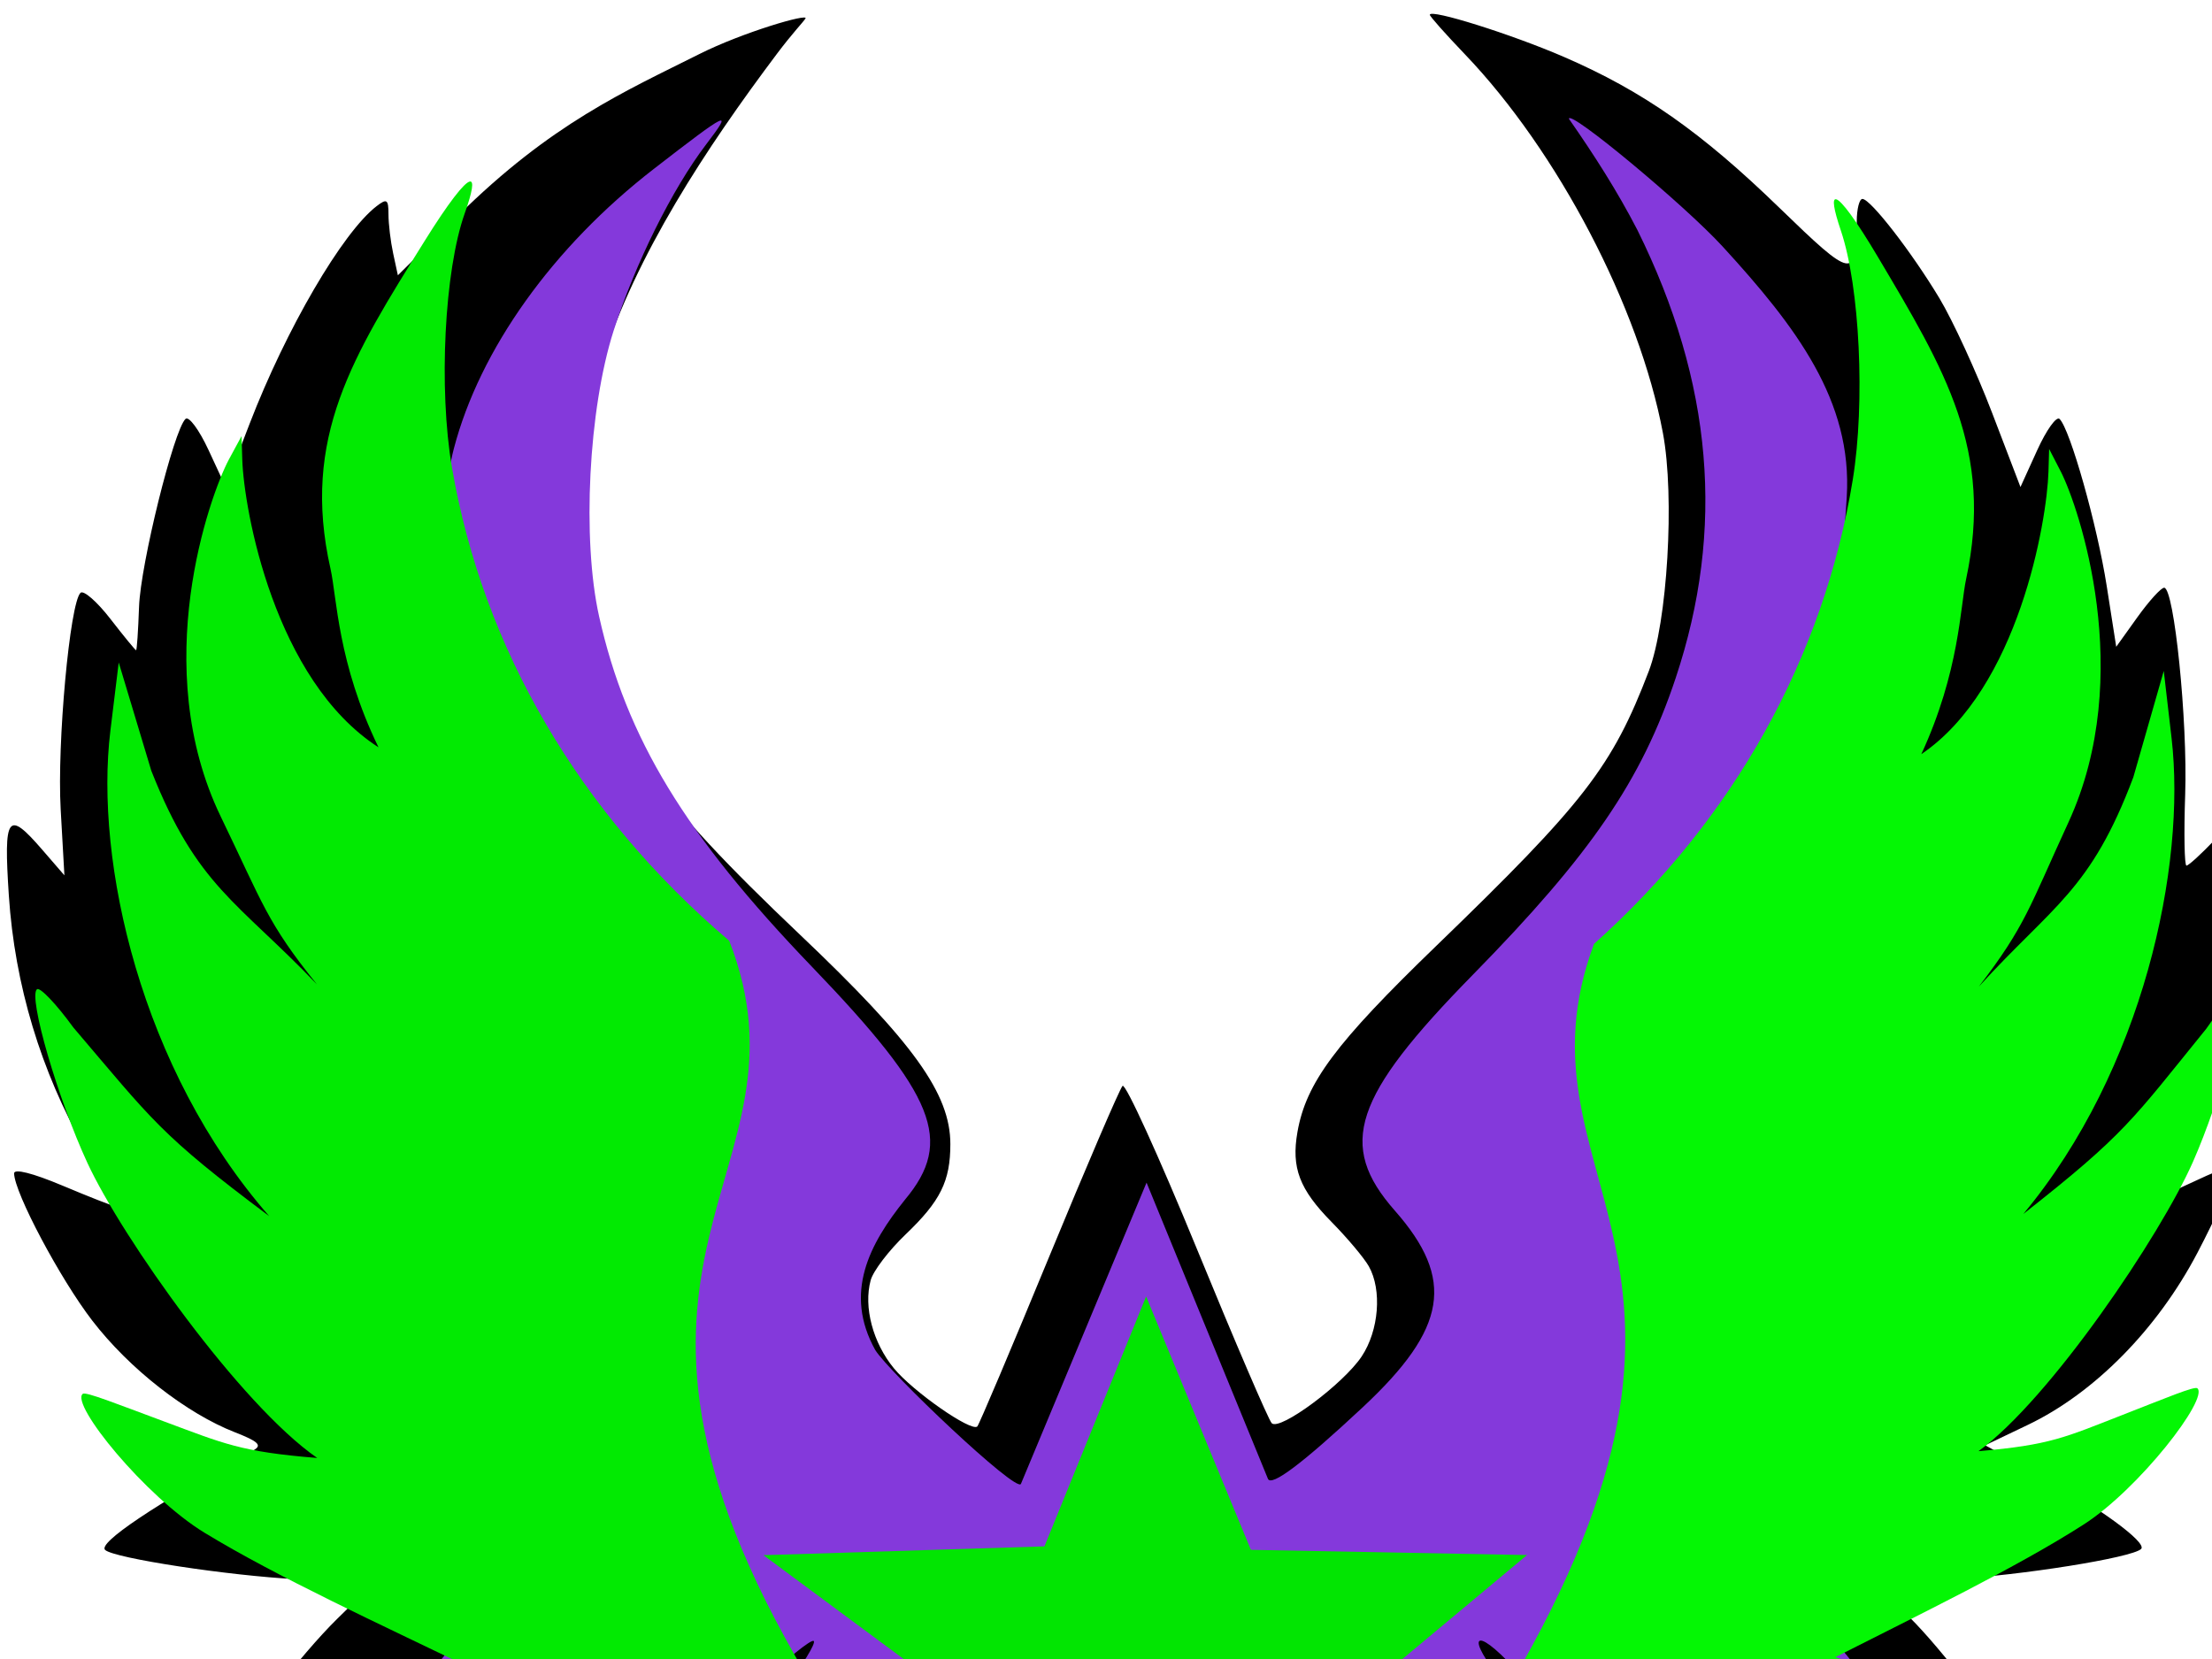 <?xml version="1.0"?><svg width="640" height="480" xmlns="http://www.w3.org/2000/svg">
 <title>etoile</title>
 <g>
  <title>Layer 1</title>
  <path id="path5842" fill="#000000" d="m187.004,645.216l38.106,-102.623c-16.181,9.344 -33.689,16.531 -51.708,22.378c-4.956,1.39 -5.06,1.177 -3.61,-7.312c0.822,-4.81 2.875,-13.85 4.563,-20.089c4.285,-15.846 4.138,-16.406 -3.353,-12.814c-7.153,3.43 -39.654,11.058 -47.208,11.08l-4.858,0.014l5.192,-12.791c2.856,-7.035 6.821,-15.711 8.812,-19.281c1.991,-3.569 3.303,-6.778 2.917,-7.13c-0.386,-0.352 -5.579,0.159 -11.539,1.136c-14.521,2.38 -51.801,5.721 -52.892,4.741c-1.579,-1.419 15.49,-23.713 26.18,-34.193l10.493,-10.288l-22.237,-1.133c-19.634,-1 -52.864,-6.073 -55.442,-8.463c-2.163,-2.005 14.04,-12.893 42.96,-28.869c2.534,-1.399 1.358,-2.534 -5.321,-5.139c-14.137,-5.512 -30.652,-18.429 -41.372,-32.359c-9.284,-12.065 -22.471,-36.892 -22.61,-42.572c-0.036,-1.467 5.346,-0.113 13.983,3.518c7.723,3.247 14.492,5.903 15.043,5.903c0.551,0 -3.271,-7.461 -8.492,-16.581c-12.781,-22.325 -20.351,-47.462 -22.051,-73.227c-1.537,-23.296 -0.385,-24.885 9.639,-13.299l6.434,7.436l-1.079,-19.13c-1.072,-19.005 2.654,-59.655 5.738,-62.607c0.887,-0.849 4.777,2.543 8.645,7.537c3.868,4.994 7.216,9.077 7.44,9.074c0.224,-0.003 0.607,-5.656 0.852,-12.562c0.436,-12.313 10.055,-51.188 13.453,-54.369c0.949,-0.888 3.936,3.148 6.637,8.97l4.911,10.586l6.992,-18.159c10.555,-27.412 26.86,-55.347 36.742,-62.952c2.979,-2.292 3.435,-1.976 3.435,2.377c0,2.761 0.611,7.856 1.359,11.323l1.36,6.303l17.339,-17.185c27.035,-26.793 48.564,-36.127 69.878,-46.822c12.61,-6.328 31.708,-11.887 30.719,-10.297c-0.616,0.991 -3.824,4.316 -8.235,10.186c-20.62,27.444 -40.748,58.04 -50.787,89.442c-7.46,23.336 -9.473,57.857 -4.513,77.381c7.873,30.989 20.078,48.344 61.941,88.083c32.839,31.171 43.507,46.03 43.507,60.595c0,10.707 -2.867,16.491 -12.948,26.124c-4.836,4.62 -9.385,10.588 -10.108,13.261c-2.095,7.74 0.634,18.072 6.733,25.485c5.523,6.714 22.354,18.453 24.116,16.819c0.491,-0.455 9.807,-22.456 20.705,-48.891c10.897,-26.434 20.493,-48.779 21.324,-49.653c0.832,-0.875 10.521,20.38 21.534,47.232c11.011,26.853 20.748,49.523 21.638,50.379c2.361,2.271 20.691,-11.345 26.005,-19.317c5.001,-7.503 5.936,-19.244 2.078,-26.086c-1.361,-2.415 -6.205,-8.181 -10.764,-12.814c-9.333,-9.484 -11.698,-15.702 -9.893,-26.018c2.501,-14.285 11.013,-25.705 40.152,-53.867c42.851,-41.414 50.937,-51.863 61.496,-79.472c5.406,-14.135 7.564,-50.466 4.096,-68.936c-6.851,-36.482 -30.403,-81.506 -57.351,-109.641c-5.548,-5.792 -10.088,-10.905 -10.088,-11.361c0,-1.807 23.652,5.625 38.824,12.2c22.854,9.904 39.687,21.698 62.36,43.688c21.26,20.62 22.263,20.793 22.339,3.864c0.016,-3.593 0.761,-6.504 1.655,-6.47c2.387,0.091 14.17,15.292 22.242,28.693c3.867,6.419 10.731,21.342 15.252,33.163l8.221,21.492l4.84,-10.647c2.662,-5.855 5.575,-9.926 6.473,-9.044c3.066,3.006 10.876,30.677 13.637,48.315l2.754,17.603l6.117,-8.542c3.365,-4.698 6.852,-8.542 7.753,-8.542c2.892,0 6.814,38.543 6.082,59.799c-0.389,11.333 -0.22,20.604 0.375,20.601c0.596,-0.002 4.314,-3.396 8.261,-7.541l7.176,-7.537l-1.009,21.103c-1.38,28.866 -6.235,46.447 -19.707,71.367c-12.663,23.424 -12.682,23.393 7.989,13.76c9.179,-4.278 10.296,-4.424 10.296,-1.34c0,1.902 -4.425,11.892 -9.832,22.199c-11.605,22.12 -29.816,40.597 -49.097,49.813l-12.327,5.892l15.577,8.442c17.021,9.225 31.448,19.753 29.545,21.562c-2.656,2.525 -34.707,7.65 -54.61,8.731c-11.624,0.631 -21.133,1.429 -21.133,1.773c0,0.344 3.932,4.509 8.739,9.255c9.326,9.21 25.942,30.999 25.942,34.02c0,1.001 -2.195,1.404 -4.877,0.897c-2.682,-0.507 -12.681,-1.481 -22.218,-2.165c-9.537,-0.684 -21.616,-2.125 -26.84,-3.204c-5.225,-1.079 -9.926,-1.566 -10.448,-1.083c-0.521,0.483 1.193,4.767 3.807,9.519c2.614,4.752 6.531,13.432 8.704,19.289c3.387,9.127 3.491,10.648 0.726,10.648c-7.373,0 -37.324,-6.625 -46.103,-10.197l-9.462,-3.851l1.343,4.512c3.415,11.482 8.389,37.824 7.327,38.808c-14.977,3.516 -58.079,-28.781 -54.857,-19.847l36.152,100.236l-135.693,-87.552l-138.983,87.257z"/>
  <path id="path5840" fill="#8439db" d="m330.633,544.984l109.727,77.291l-43.949,-117.387c-0.986,-2.634 4.553,-9.649 7.687,-3.316c5.46,11.036 30.259,33.946 45.472,42.009c6.979,3.699 13.07,6.345 13.535,5.88c1.816,-1.816 -5.451,-24.362 -12.12,-37.605c-3.863,-7.671 -11.088,-18.937 -16.056,-25.036c-11.138,-13.675 -8.519,-16.885 3.308,-4.054c15.268,16.564 42.13,33.305 60.674,37.813c6.911,1.681 6.562,-0.033 -3.357,-16.498c-9.088,-15.085 -20.81,-28.822 -33.095,-38.786c-14.772,-11.981 -9.246,-13.758 6.271,-2.016c14.38,10.883 27.771,17.017 48.991,22.445c16.228,4.15 22.673,4.832 22.591,2.391c-0.102,-3.072 -13.296,-18.502 -21.842,-25.546c-4.856,-4.001 -14.929,-10.9 -22.386,-15.33c-16.002,-9.506 -25.855,-15.539 -21.707,-22.741c41.866,-72.696 1.619,-131.248 13.108,-161.736c10.833,-28.749 40.508,-16.634 46.834,-118.936c1.713,-27.829 -14.668,-49.321 -35.893,-72.485c-11.042,-12.05 -44.489,-39.844 -44.489,-36.969c7.21,10.338 13.994,20.905 19.808,32.169c21.825,44.082 25.452,86.523 11.079,129.638c-9.863,29.587 -24.504,51.01 -58.656,85.822c-34.728,35.399 -39.321,49.277 -22.596,68.277c17.492,19.872 15.174,34.043 -9.307,56.906c-17.627,16.461 -26.45,23.025 -27.415,20.671l-35.117,-85.69l-36.344,87.161c-1.177,2.822 -38.146,-32.244 -42.165,-38.746c-9.121,-16.45 -1.786,-30.553 8.646,-43.513c14.137,-16.92 8.862,-30.112 -26.923,-67.329c-36.728,-38.198 -53.749,-66.212 -61.608,-101.397c-4.981,-22.298 -3.067,-59.957 4.201,-82.657c6.207,-19.388 16.983,-41.075 26.815,-53.967c7.872,-10.323 6.626,-9.736 -15.205,7.167c-29.18,22.593 -50.348,52.219 -57.853,80.969c-4.417,16.92 -3.105,50.15 2.619,66.336c7.786,22.018 15.698,36.909 35.119,60.725c9.944,11.49 12.052,31.926 5.383,51.349c-15.768,45.924 -2.936,79.061 14.214,114.049c2.512,5.125 -4.638,15.149 -20.802,24.677c-17.922,10.564 -38.113,28.102 -42.809,37.184l-3.083,5.962l9.73,-1.364c23.722,-3.327 50.553,-14.707 66.327,-28.132c13.958,-11.88 13.566,-5.402 -0.451,7.441c-7.344,6.73 -16.695,16.818 -20.78,22.417c-9.743,13.358 -18.906,29.32 -17.588,30.638c1.686,1.685 15.296,-3.294 30.461,-11.143c8.451,-4.374 20.166,-13.094 29.338,-21.837c8.398,-8.006 15.808,-14.016 16.468,-13.357c0.659,0.659 -3.218,6.962 -8.617,14.005c-11.381,14.849 -20.519,33.131 -24.772,49.56c-3.466,13.39 -2.669,13.86 10.52,6.207c21.019,-12.197 48.414,-38.559 48.414,-46.59c0,-1.28 4.744,-3.31 4.403,-2.327l-42.656,123.106l107.898,-73.774z"/>
  <path id="path5838" fill="#02e502" d="m331.123,530.609l-84.204,58.074l32.702,-95.218l-58.73,-43.501l81.3,-2.554l29.416,-72.296l30.312,73.301l79.901,1.507l-60.425,50.412l33.759,90.039l-84.031,-59.764z"/>
  <path id="path5836" fill="#02ea02" d="m135.917,52.525c-1.632,0.335 -6.148,6.108 -13.037,17.159c-20.68,33.178 -35.825,56.882 -27.258,94.872c1.854,8.222 2.032,27.254 13.893,51.667c-30.156,-19.434 -38.943,-68.774 -39.416,-83.251l-0.21,-6.796l-3.68,6.796c-5.473,10.263 -23.339,59.874 -2.307,103.361c12.134,25.09 13.316,30.538 27.799,48.478c-23,-24.041 -34.668,-28.248 -47.92,-61.8l-9.43,-31.339l-2.418,19.793c-4.599,37.707 8.771,97.904 45.954,140.398c-31.686,-23.704 -33.686,-27.62 -56.678,-54.599c-4.901,-6.757 -9.652,-11.74 -10.514,-11.043c-2.609,2.109 6.058,31.843 14.615,50.29c10.032,21.629 44.19,69.896 66.473,85.328c-22.253,-1.806 -26.969,-4.132 -44.319,-10.573c-13.709,-5.088 -22.666,-8.676 -23.521,-7.985c-3.653,2.951 18.051,29.706 35.222,40.182c20.867,12.728 51.011,26.588 77.02,39.152c-29.385,8.689 -61.613,29.873 -57.569,33.139c9.578,7.739 92.123,5.818 126.905,-2.973c15.362,-2.771 38.773,-13.777 27.967,-27.779c-72.655,-122.238 4.26,-144.296 -22.5,-212.798c-43.301,-36.842 -71.242,-84.536 -80.222,-136.939c-3.905,-22.787 -2.181,-56.974 3.679,-73.482c2.305,-6.493 2.742,-9.52 1.471,-9.259z"/>
  <path id="path1893" fill="#04f704" d="m531.252,57.655c1.523,0.329 5.74,5.992 12.168,16.831c19.301,32.54 33.437,55.787 25.441,93.047c-1.731,8.064 -1.895,26.73 -12.966,50.672c28.144,-19.059 36.345,-67.45 36.787,-81.649l0.195,-6.666l3.434,6.666c5.109,10.065 21.784,58.722 2.154,101.374c-11.325,24.608 -12.428,29.951 -25.946,47.546c21.465,-23.579 32.356,-27.705 44.723,-60.612l8.802,-30.736l2.256,19.412c4.292,36.982 -8.185,96.021 -42.889,137.699c29.574,-23.248 31.439,-27.09 52.899,-53.55c4.575,-6.627 9.008,-11.514 9.813,-10.831c2.434,2.068 -5.654,31.231 -13.641,49.323c-9.363,21.213 -41.243,68.552 -62.04,83.688c20.768,-1.772 25.171,-4.054 41.363,-10.369c12.795,-4.99 21.155,-8.509 21.954,-7.832c3.409,2.894 -16.847,29.135 -32.873,39.409c-19.476,12.484 -47.611,26.076 -71.883,38.4c27.425,8.521 57.503,29.298 53.729,32.502c-8.94,7.59 -85.98,5.707 -118.442,-2.916c-14.573,-2.702 -36.691,-12.951 -26.102,-27.245c67.81,-119.888 -3.975,-141.523 20.999,-208.706c40.413,-36.134 66.491,-82.91 74.873,-134.307c3.643,-22.348 2.034,-55.878 -3.436,-72.067c-2.151,-6.369 -2.558,-9.339 -1.373,-9.083z"/>
 </g>
</svg>